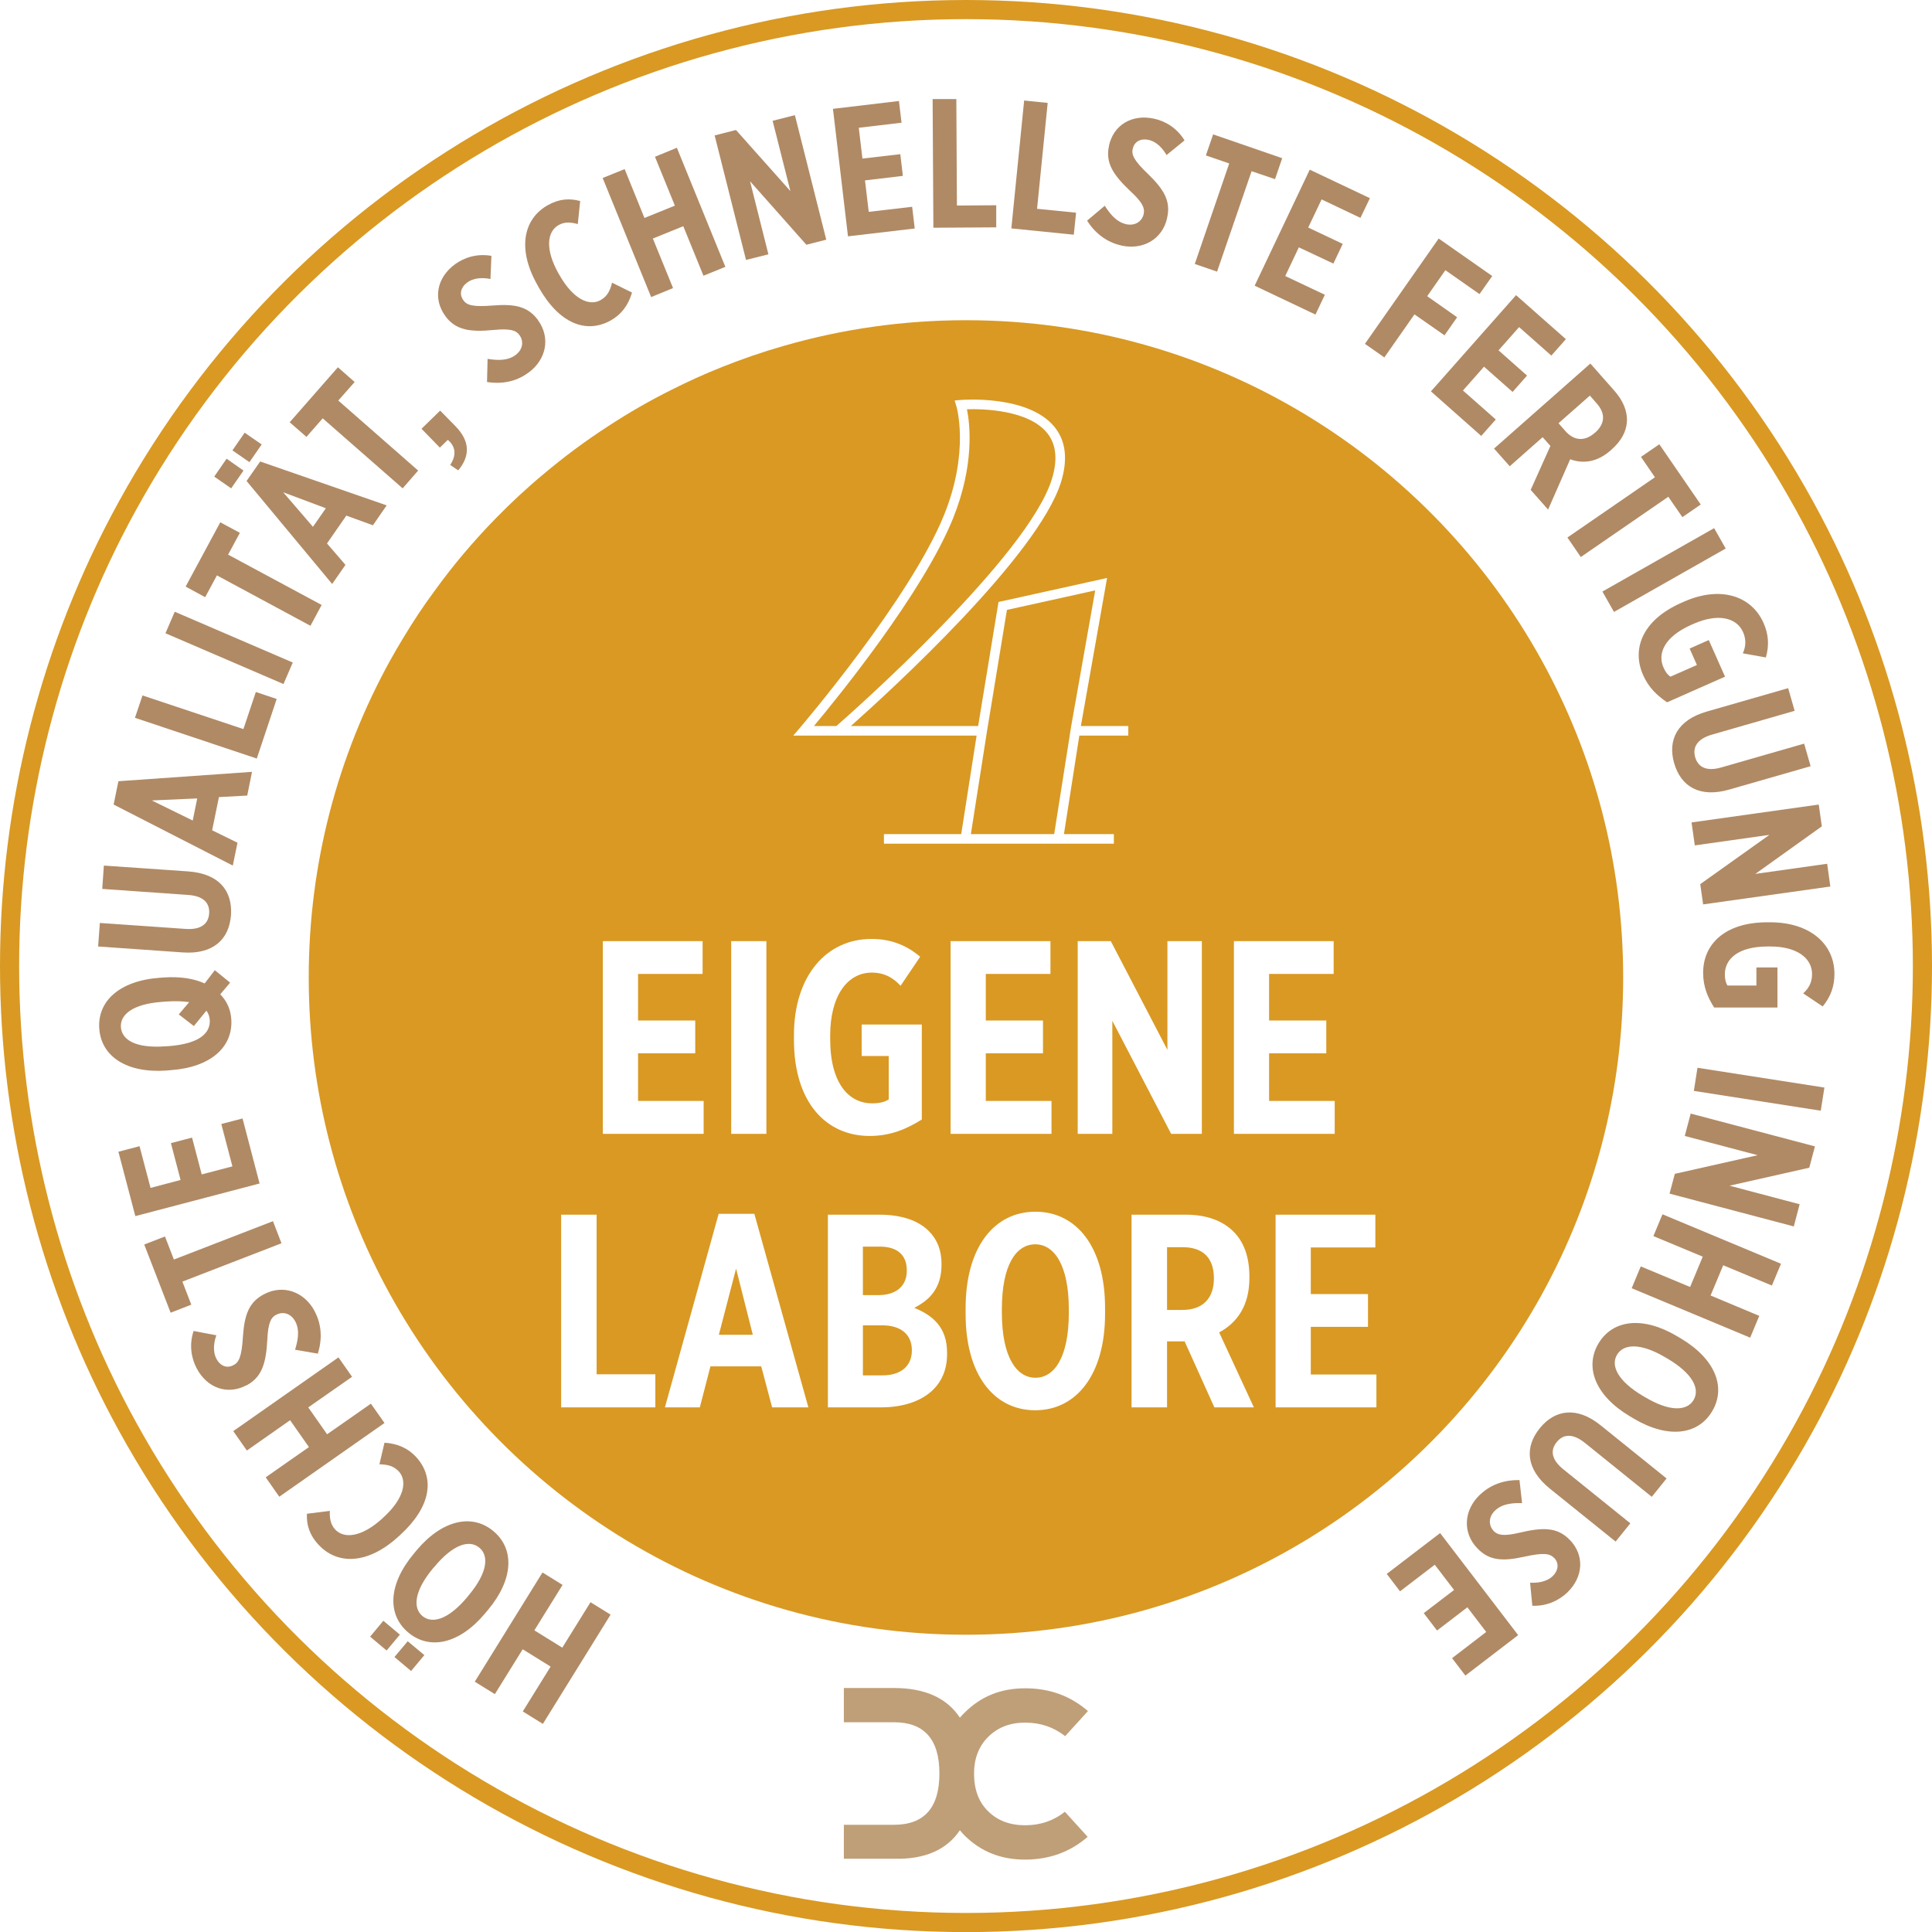 <svg xmlns="http://www.w3.org/2000/svg" id="Ebene_2" viewBox="0 0 202 202.01"><g id="Ebene_1-2" data-name="Ebene_1"><g><path d="M189.55,52.4C171.78,20.08,137.85,0,101,0S30.22,20.08,12.45,52.4C4.3,67.19,0,84,0,101.01s4.3,33.81,12.45,48.61c17.77,32.32,51.71,52.39,88.55,52.39s70.78-20.07,88.55-52.39c8.14-14.8,12.45-31.61,12.45-48.61s-4.31-33.82-12.45-48.61ZM187.8,148.66c-17.42,31.67-50.68,51.35-86.8,51.35s-69.38-19.68-86.8-51.35c-7.98-14.51-12.2-30.98-12.2-47.65s4.22-33.15,12.2-47.65C31.62,21.68,64.89,2,101,2s69.38,19.68,86.8,51.36c7.98,14.5,12.2,30.98,12.2,47.65s-4.22,33.14-12.2,47.65Z" style="fill: #d99923;"></path><path d="M76.96,132.64l-1.8,6.92h3.55l-1.75-6.92ZM76.96,132.64l-1.8,6.92h3.55l-1.75-6.92ZM76.96,132.64l-1.8,6.92h3.55l-1.75-6.92ZM91.99,130.34h-1.77v5.07h1.63c1.8,0,2.96-.91,2.96-2.55v-.05c0-1.64-1.05-2.47-2.82-2.47ZM92.24,138.57h-2.02v5.23h2.07c1.86,0,3.05-.94,3.05-2.61v-.02c0-1.64-1.14-2.6-3.1-2.6ZM108.24,130.1c-2,0-3.49,2.15-3.49,6.78v.36c0,4.62,1.52,6.81,3.51,6.81s3.49-2.16,3.49-6.79v-.36c0-4.62-1.52-6.8-3.51-6.8ZM108.24,130.1c-2,0-3.49,2.15-3.49,6.78v.36c0,4.62,1.52,6.81,3.51,6.81s3.49-2.16,3.49-6.79v-.36c0-4.62-1.52-6.8-3.51-6.8ZM92.24,138.57h-2.02v5.23h2.07c1.86,0,3.05-.94,3.05-2.61v-.02c0-1.64-1.14-2.6-3.1-2.6ZM91.99,130.34h-1.77v5.07h1.63c1.8,0,2.96-.91,2.96-2.55v-.05c0-1.64-1.05-2.47-2.82-2.47ZM76.96,132.64l-1.8,6.92h3.55l-1.75-6.92ZM76.96,132.64l-1.8,6.92h3.55l-1.75-6.92ZM91.99,130.34h-1.77v5.07h1.63c1.8,0,2.96-.91,2.96-2.55v-.05c0-1.64-1.05-2.47-2.82-2.47ZM92.24,138.57h-2.02v5.23h2.07c1.86,0,3.05-.94,3.05-2.61v-.02c0-1.64-1.14-2.6-3.1-2.6ZM108.24,130.1c-2,0-3.49,2.15-3.49,6.78v.36c0,4.62,1.52,6.81,3.51,6.81s3.49-2.16,3.49-6.79v-.36c0-4.62-1.52-6.8-3.51-6.8ZM123.57,130.4h-1.55v6.56h1.6c2.22,0,3.3-1.3,3.3-3.29v-.03c0-2.13-1.16-3.27-3.35-3.24ZM123.57,130.4h-1.55v6.56h1.6c2.22,0,3.3-1.3,3.3-3.29v-.03c0-2.13-1.16-3.27-3.35-3.24ZM108.24,130.1c-2,0-3.49,2.15-3.49,6.78v.36c0,4.62,1.52,6.81,3.51,6.81s3.49-2.16,3.49-6.79v-.36c0-4.62-1.52-6.8-3.51-6.8ZM92.24,138.57h-2.02v5.23h2.07c1.86,0,3.05-.94,3.05-2.61v-.02c0-1.64-1.14-2.6-3.1-2.6ZM94.81,132.86v-.05c0-1.64-1.05-2.47-2.82-2.47h-1.77v5.07h1.63c1.8,0,2.96-.91,2.96-2.55ZM76.96,132.64l-1.8,6.92h3.55l-1.75-6.92ZM161.24,69.13c-11.68-21.25-34.28-35.65-60.24-35.65-6.63,0-13.04.94-19.11,2.7-2.17.62-4.31,1.36-6.39,2.19-1.82.72-3.59,1.53-5.32,2.4-2.28,1.14-4.49,2.41-6.62,3.81-2.35,1.52-4.59,3.19-6.73,4.99-1.77,1.47-3.44,3.03-5.04,4.67-2.29,2.35-4.41,4.85-6.33,7.51-1.19,1.6-2.29,3.27-3.31,4.97-.49.8-.95,1.6-1.4,2.41-5.4,9.82-8.47,21.09-8.47,33.07s3.07,23.26,8.47,33.08c11.69,21.25,34.29,35.64,60.25,35.64s48.56-14.39,60.24-35.64c5.4-9.82,8.47-21.08,8.47-33.08s-3.07-23.25-8.47-33.07ZM129.01,98.4h10.43v3.43h-6.75v4.87h5.98v3.43h-5.98v4.98h6.86v3.44h-10.54v-20.15ZM83.64,76.09c.12-.14,11.51-13.48,15.06-22.23,2.7-6.65,1.31-11.35,1.29-11.4l-.18-.59.62-.05c.29-.03,7.14-.54,9.85,2.85,1.16,1.45,1.38,3.37.66,5.72-2.4,7.73-17.83,21.83-21.98,25.52h13.31l2.13-12.97,11.35-2.51-2.74,15.48h4.96v1h-5.12l-1.61,10.3h5.22v1h-24.04v-1h8.08l1.61-10.3h-19.17l.7-.82ZM76.45,98.4h3.68v20.15h-3.68v-20.15ZM63.03,98.4h10.43v3.43h-6.75v4.87h5.98v3.43h-5.98v4.98h6.86v3.44h-10.54v-20.15ZM68.52,147.15h-9.85v-20.15h3.71v16.69h6.14v3.46ZM80.73,147.15l-1.14-4.29h-5.31l-1.11,4.29h-3.65l5.62-20.24h3.73l5.65,20.24h-3.79ZM83.01,108.69v-.44c0-6.23,3.4-10.08,8.11-10.08,1.88,0,3.54.56,5.09,1.86l-2.05,3.04c-.58-.63-1.49-1.38-3.01-1.38-2.55,0-4.35,2.44-4.35,6.56v.39c0,4.73,2.02,6.72,4.37,6.72.75,0,1.33-.13,1.75-.41v-4.54h-2.83v-3.29h6.29v9.93c-1.55.97-3.24,1.72-5.46,1.72-4.45,0-7.91-3.38-7.91-10.08ZM99.02,141.61c0,3.57-2.85,5.54-6.95,5.54h-5.51v-20.15h5.35c2.18,0,4.01.52,5.2,1.71.89.89,1.33,2.02,1.33,3.43v.11c0,2.55-1.38,3.74-2.85,4.49,1.96.8,3.43,2.05,3.43,4.68v.19ZM99.39,98.4h10.44v3.43h-6.76v4.87h5.98v3.43h-5.98v4.98h6.87v3.44h-10.55v-20.15ZM115.54,137.37c0,6.34-2.99,10.08-7.3,10.08s-7.28-3.71-7.28-10.05v-.63c0-6.37,2.99-10.08,7.3-10.08s7.28,3.71,7.28,10.05v.63ZM116.3,118.55h-3.62v-20.15h3.46l5.92,11.37v-11.37h3.6v20.15h-3.21l-6.15-11.82v11.82ZM126.97,147.15l-3.12-6.92s-.09.02-.12.02h-1.71v6.9h-3.71v-20.15h5.65c2.1,0,3.82.58,5.01,1.77,1.08,1.08,1.66,2.63,1.66,4.7v.17c0,2.88-1.3,4.68-3.16,5.67l3.63,7.84h-4.13ZM143.91,147.15h-10.54v-20.15h10.43v3.43h-6.75v4.87h5.98v3.43h-5.98v4.98h6.86v3.44ZM123.57,130.4h-1.55v6.56h1.6c2.22,0,3.3-1.3,3.3-3.29v-.03c0-2.13-1.16-3.27-3.35-3.24ZM110.22,87.21l1.78-11.3,2.51-14.18-9.23,2.04-2.09,12.72-1.68,10.72h8.71ZM108.24,130.1c-2,0-3.49,2.15-3.49,6.78v.36c0,4.62,1.52,6.81,3.51,6.81s3.49-2.16,3.49-6.79v-.36c0-4.62-1.52-6.8-3.51-6.8ZM109.98,50.09c.62-2.01.46-3.62-.48-4.8-1.96-2.45-6.74-2.55-8.4-2.5.31,1.54.82,5.79-1.47,11.45-3.14,7.73-11.96,18.59-14.53,21.67h2.35c1.79-1.57,20.02-17.71,22.53-25.82ZM92.24,138.57h-2.02v5.23h2.07c1.86,0,3.05-.94,3.05-2.61v-.02c0-1.64-1.14-2.6-3.1-2.6ZM94.81,132.86v-.05c0-1.64-1.05-2.47-2.82-2.47h-1.77v5.07h1.63c1.8,0,2.96-.91,2.96-2.55ZM75.16,139.56h3.55l-1.75-6.92-1.8,6.92ZM76.96,132.64l-1.8,6.92h3.55l-1.75-6.92ZM91.99,130.34h-1.77v5.07h1.63c1.8,0,2.96-.91,2.96-2.55v-.05c0-1.64-1.05-2.47-2.82-2.47ZM92.24,138.57h-2.02v5.23h2.07c1.86,0,3.05-.94,3.05-2.61v-.02c0-1.64-1.14-2.6-3.1-2.6ZM108.24,130.1c-2,0-3.49,2.15-3.49,6.78v.36c0,4.62,1.52,6.81,3.51,6.81s3.49-2.16,3.49-6.79v-.36c0-4.62-1.52-6.8-3.51-6.8ZM123.57,130.4h-1.55v6.56h1.6c2.22,0,3.3-1.3,3.3-3.29v-.03c0-2.13-1.16-3.27-3.35-3.24ZM123.57,130.4h-1.55v6.56h1.6c2.22,0,3.3-1.3,3.3-3.29v-.03c0-2.13-1.16-3.27-3.35-3.24ZM108.24,130.1c-2,0-3.49,2.15-3.49,6.78v.36c0,4.62,1.52,6.81,3.51,6.81s3.49-2.16,3.49-6.79v-.36c0-4.62-1.52-6.8-3.51-6.8ZM92.24,138.57h-2.02v5.23h2.07c1.86,0,3.05-.94,3.05-2.61v-.02c0-1.64-1.14-2.6-3.1-2.6ZM91.99,130.34h-1.77v5.07h1.63c1.8,0,2.96-.91,2.96-2.55v-.05c0-1.64-1.05-2.47-2.82-2.47ZM76.96,132.64l-1.8,6.92h3.55l-1.75-6.92ZM76.96,132.64l-1.8,6.92h3.55l-1.75-6.92ZM91.99,130.34h-1.77v5.07h1.63c1.8,0,2.96-.91,2.96-2.55v-.05c0-1.64-1.05-2.47-2.82-2.47ZM92.24,138.57h-2.02v5.23h2.07c1.86,0,3.05-.94,3.05-2.61v-.02c0-1.64-1.14-2.6-3.1-2.6ZM92.24,138.57h-2.02v5.23h2.07c1.86,0,3.05-.94,3.05-2.61v-.02c0-1.64-1.14-2.6-3.1-2.6ZM91.99,130.34h-1.77v5.07h1.63c1.8,0,2.96-.91,2.96-2.55v-.05c0-1.64-1.05-2.47-2.82-2.47ZM76.96,132.64l-1.8,6.92h3.55l-1.75-6.92Z" style="fill: #d99923;"></path><g><path d="M61.74,167.52l-2.95,4.75-2.92-1.81,2.95-4.75-2.1-1.3-7.08,11.42,2.1,1.3,2.91-4.69,2.92,1.81-2.91,4.69,2.1,1.3,7.08-11.42-2.1-1.3Z" style="fill: #b08a65;"></path><path d="M42.63,171.6l-1.39,1.65,1.74,1.46,1.39-1.66-1.74-1.45ZM51.59,160.09c-2.2-1.85-5.33-1.22-8.05,2.02l-.27.33c-2.71,3.24-2.79,6.4-.58,8.25s5.33,1.23,8.05-2.03l.27-.32c2.71-3.24,2.79-6.4.58-8.25ZM49,166.8l-.15.19c-1.98,2.36-3.67,2.82-4.69,1.97-1.01-.85-.86-2.62,1.12-4.99l.16-.18c1.97-2.36,3.66-2.83,4.68-1.97,1.02.85.86,2.62-1.12,4.98ZM40.08,169.46l-1.38,1.66,1.72,1.45,1.39-1.66-1.73-1.45Z" style="fill: #b08a65;"></path><path d="M43.51,152.34c-.86-.94-1.96-1.41-3.31-1.5l-.53,2.26c.88.02,1.5.18,2.04.76.85.94.64,2.74-1.65,4.82l-.07.07c-2.16,1.97-4.02,2.18-4.96,1.15-.48-.53-.58-1.21-.54-1.93l-2.4.3c-.05,1.12.24,2.18,1.19,3.21,1.94,2.13,5.12,2.14,8.35-.8l.22-.2c3.23-2.95,3.65-5.96,1.66-8.14Z" style="fill: #b08a65;"></path><path d="M38.78,146.76l-4.58,3.2-1.97-2.81,4.58-3.2-1.42-2.03-11,7.71,1.42,2.03,4.52-3.17,1.97,2.81-4.52,3.16,1.42,2.03,11-7.71-1.42-2.02Z" style="fill: #b08a65;"></path><path d="M32.89,137.08c-1.05-1.99-3.25-2.83-5.27-1.77l-.04.02c-1.55.82-2.02,2.13-2.18,4.4-.13,2.2-.44,2.72-1,3.01h-.02c-.65.36-1.36.07-1.74-.65-.44-.83-.26-1.79-.02-2.48l-2.38-.45c-.49,1.49-.22,2.87.32,3.9,1.1,2.09,3.24,2.82,5.2,1.78h.03c1.63-.87,2.03-2.38,2.16-4.78.08-1.79.4-2.32.91-2.59h.02c.7-.38,1.54-.16,2,.71.52.99.21,2.14-.03,2.94l2.38.41c.56-1.8.28-3.28-.34-4.45Z" style="fill: #b08a65;"></path><path d="M29.43,129.99l-.89-2.31-10.36,4.01-.93-2.41-2.17.84,2.76,7.13,2.16-.84-.93-2.41,10.36-4.01Z" style="fill: #b08a65;"></path><path d="M25.36,116.94l-2.22.58,1.16,4.43-3.21.84-1.01-3.85-2.21.58,1.01,3.85-3.14.83-1.15-4.36-2.21.58,1.77,6.73,12.99-3.41-1.78-6.8Z" style="fill: #b08a65;"></path><path d="M24.18,106.54c-.07-1-.45-1.86-1.15-2.58l1.03-1.22-1.6-1.3-1.06,1.38c-1.15-.51-2.57-.74-4.27-.62l-.42.03c-4.21.3-6.54,2.45-6.33,5.32.2,2.87,2.81,4.68,7.05,4.38l.42-.04c4.21-.3,6.54-2.44,6.33-5.35ZM17.61,109.38l-.35.02c-3.07.22-4.52-.67-4.62-2-.09-1.32,1.23-2.43,4.31-2.65l.35-.03c1.03-.07,1.83-.04,2.48.06l-1.09,1.28,1.58,1.22,1.31-1.61c.21.28.32.59.35.94.1,1.41-1.08,2.53-4.32,2.77Z" style="fill: #b08a65;"></path><path d="M19.68,91.11l-8.82-.61-.17,2.44,8.98.63c1.6.11,2.27.84,2.2,1.93-.08,1.11-.87,1.74-2.49,1.62l-8.94-.62-.18,2.46,8.84.62c3.19.23,4.87-1.38,5.05-3.9.17-2.52-1.23-4.34-4.47-4.57Z" style="fill: #b08a65;"></path><path d="M25.85,83.18l.5-2.48-13.97.98-.5,2.44,12.46,6.38.49-2.39-2.65-1.3.71-3.47,2.96-.16ZM20.15,85.79l-4.28-2.1,4.75-.21-.47,2.31Z" style="fill: #b08a65;"></path><path d="M26.75,72.35l-1.3,3.88-10.55-3.52-.79,2.34,12.74,4.26,2.08-6.23-2.18-.73Z" style="fill: #b08a65;"></path><path d="M18.27,63.96l-.97,2.25,12.34,5.31.97-2.25-12.34-5.31Z" style="fill: #b08a65;"></path><path d="M23.85,57.99l1.23-2.28-2.05-1.1-3.62,6.72,2.04,1.11,1.23-2.28,9.78,5.27,1.17-2.18-9.78-5.26Z" style="fill: #b08a65;"></path><path d="M27.2,48.25l-1.42,2.04,8.95,10.77,1.39-2-1.93-2.24,2.02-2.91,2.78,1.01,1.44-2.08-13.23-4.59ZM32.72,55.08l-3.11-3.61,4.46,1.67-1.35,1.94ZM25.58,45.24l-1.28,1.85,1.78,1.23,1.28-1.85-1.78-1.23ZM23.69,47.96l-1.29,1.87,1.77,1.23,1.29-1.86-1.77-1.24Z" style="fill: #b08a65;"></path><path d="M35.37,41.88l1.71-1.94-1.75-1.54-5.04,5.75,1.75,1.53,1.7-1.94,8.36,7.32,1.62-1.86-8.35-7.32Z" style="fill: #b08a65;"></path><path d="M47.62,44.56l-1.6-1.63-1.95,1.9,1.92,1.97.83-.81c.73.61,1,1.5.25,2.62l.84.57c1.28-1.54,1.22-3.07-.29-4.62Z" style="fill: #b08a65;"></path><path d="M56.26,33.48l-.02-.03c-1.04-1.41-2.41-1.69-4.68-1.51-2.19.18-2.75-.05-3.12-.55v-.02c-.45-.59-.26-1.34.39-1.82.76-.56,1.73-.52,2.45-.38l.1-2.42c-1.55-.27-2.87.2-3.81.88-1.91,1.4-2.32,3.62-1.01,5.41l.02.03c1.09,1.48,2.64,1.66,5.03,1.43,1.79-.18,2.36.06,2.7.53h0c.47.65.37,1.52-.42,2.1-.91.66-2.09.52-2.91.39l-.06,2.42c1.86.29,3.28-.2,4.35-.99,1.82-1.33,2.33-3.62.98-5.47Z" style="fill: #b08a65;"></path><path d="M63.99,29.56c-.21.87-.51,1.43-1.2,1.82-1.11.63-2.81.02-4.33-2.68l-.05-.08c-1.44-2.55-1.22-4.41,0-5.09.62-.36,1.31-.3,2-.1l.25-2.41c-1.08-.3-2.18-.25-3.4.44-2.5,1.41-3.23,4.52-1.08,8.32l.14.26c2.15,3.81,4.99,4.9,7.56,3.45,1.11-.63,1.82-1.6,2.2-2.9l-2.08-1.03Z" style="fill: #b08a65;"></path><path d="M70.77,15.45l-2.29.94,2.08,5.11-3.18,1.29-2.07-5.11-2.3.93,5.07,12.45,2.29-.94-2.11-5.18,3.18-1.29,2.11,5.18,2.29-.93-5.07-12.45Z" style="fill: #b08a65;"></path><path d="M86.39,25.06l-3.28-13.02-2.33.59,1.86,7.35-5.69-6.39-2.23.57,3.28,13.02,2.34-.59-1.92-7.64,5.89,6.64,2.08-.53Z" style="fill: #b08a65;"></path><path d="M95.37,21.62l-4.54.53-.39-3.29,3.96-.47-.27-2.27-3.96.46-.38-3.22,4.47-.53-.27-2.27-6.9.82,1.57,13.33,6.98-.82-.27-2.27Z" style="fill: #b08a65;"></path><path d="M104.15,21.46l-4.1.03-.06-11.13h-2.48s.08,13.45.08,13.45l6.57-.04v-2.31Z" style="fill: #b08a65;"></path><path d="M108.43,21.83l1.11-11.07-2.46-.25-1.34,13.37,6.53.66.24-2.3-4.08-.41Z" style="fill: #b08a65;"></path><path d="M118.44,15.54h0c.16-.74.84-1.09,1.63-.92.92.2,1.53.96,1.9,1.59l1.88-1.53c-.82-1.34-2.04-2.02-3.18-2.27-2.31-.51-4.24.65-4.72,2.81v.04c-.4,1.8.49,3.07,2.24,4.73,1.32,1.21,1.51,1.8,1.39,2.36v.02c-.17.77-.89,1.28-1.84,1.07-1.1-.25-1.78-1.23-2.23-1.93l-1.85,1.56c1.01,1.58,2.32,2.32,3.62,2.61,2.2.48,4.26-.65,4.75-2.89v-.03c.39-1.71-.31-2.92-1.94-4.51-1.6-1.52-1.79-2.09-1.66-2.71Z" style="fill: #b08a65;"></path><path d="M126.84,14.05l-.76,2.2,2.44.84-3.6,10.51,2.33.8,3.61-10.5,2.45.83.75-2.19-7.22-2.49Z" style="fill: #b08a65;"></path><path d="M142.24,22.78l.99-2.06-6.29-2.98-5.76,12.13,6.36,3.02.98-2.07-4.14-1.96,1.42-3,3.61,1.7.98-2.06-3.61-1.71,1.4-2.94,4.06,1.93Z" style="fill: #b08a65;"></path><path d="M154.69,30.75l1.33-1.89-5.6-3.92-7.71,11.01,2.03,1.42,3.15-4.5,3.14,2.19,1.32-1.89-3.13-2.2,1.9-2.72,3.57,2.5Z" style="fill: #b08a65;"></path><path d="M162.2,37.18l1.52-1.72-5.21-4.6-8.9,10.06,5.26,4.66,1.52-1.72-3.43-3.03,2.2-2.49,2.99,2.64,1.51-1.71-2.98-2.64,2.15-2.43,3.37,2.98Z" style="fill: #b08a65;"></path><path d="M168.77,40.83l-2.49-2.82-10.07,8.89,1.64,1.85,3.44-3.04.76.86s.04.04.06.04l-2.07,4.61,1.82,2.06,2.31-5.26c1.31.48,2.79.34,4.23-.93l.08-.07c1.04-.92,1.55-1.89,1.62-2.91.07-1.12-.4-2.23-1.33-3.28ZM166.76,45.24h0c-1,.89-2.13.92-3.1-.18l-.71-.81,3.28-2.89.68.78c.98,1.08.92,2.16-.14,3.1Z" style="fill: #b08a65;"></path><path d="M173.49,46.45l-1.92,1.32,1.46,2.13-9.15,6.3,1.4,2.04,9.15-6.3,1.47,2.13,1.92-1.32-4.33-6.3Z" style="fill: #b08a65;"></path><path d="M179.22,55.22l-11.68,6.63,1.21,2.13,11.68-6.63-1.21-2.13Z" style="fill: #b08a65;"></path><path d="M184.39,65.14c-1.27-2.87-4.53-3.91-8.33-2.23l-.27.12c-4.08,1.8-5.2,4.82-4,7.54.59,1.35,1.5,2.17,2.51,2.86l6.06-2.68-1.7-3.83-2,.89.76,1.72-2.77,1.22c-.28-.18-.52-.49-.72-.95-.64-1.43.03-3.2,2.92-4.48l.23-.1c2.52-1.11,4.49-.67,5.17.88.41.93.2,1.69-.03,2.21l2.41.43c.37-1.29.27-2.45-.24-3.6Z" style="fill: #b08a65;"></path><path d="M188.63,77.75l-8.66,2.49c-1.54.44-2.42-.02-2.73-1.06-.3-1.07.22-1.93,1.78-2.38l8.62-2.48-.68-2.37-8.52,2.45c-3.06.88-4.1,2.96-3.4,5.39.7,2.43,2.65,3.66,5.77,2.76l8.5-2.44-.68-2.36Z" style="fill: #b08a65;"></path><path d="M191.04,90.31l-7.51,1.06,6.95-4.97-.32-2.28-13.3,1.87.34,2.4,7.8-1.1-7.23,5.15.3,2.12,13.3-1.87-.33-2.38Z" style="fill: #b08a65;"></path><path d="M185.08,96.43h-.3c-4.46,0-6.71,2.31-6.71,5.28,0,1.48.5,2.6,1.15,3.63h6.62v-4.19h-2.2v1.89h-3.02c-.19-.28-.28-.67-.28-1.17,0-1.56,1.33-2.91,4.48-2.91h.26c2.75-.01,4.38,1.19,4.38,2.89,0,1.02-.5,1.63-.93,2.01l2.04,1.37c.86-1.04,1.23-2.14,1.23-3.4,0-3.14-2.57-5.4-6.72-5.4Z" style="fill: #b08a65;"></path><path d="M177.48,111.64l-.38,2.42,13.27,2.07.38-2.42-13.27-2.07Z" style="fill: #b08a65;"></path><path d="M189.76,119.86l-12.99-3.43-.62,2.34,7.62,2.01-8.66,1.95-.55,2.07,12.99,3.43.61-2.32-7.33-1.94,8.34-1.88.59-2.23Z" style="fill: #b08a65;"></path><path d="M185.26,134.41l.95-2.28-12.39-5.17-.95,2.28,5.16,2.15-1.32,3.17-5.16-2.15-.95,2.28,12.39,5.17.95-2.28-5.09-2.13,1.32-3.16,5.09,2.12Z" style="fill: #b08a65;"></path><path d="M175.74,139.94l-.37-.22c-3.63-2.16-6.76-1.73-8.24.74-1.47,2.48-.35,5.46,3.28,7.62l.37.22c3.63,2.16,6.76,1.73,8.23-.74,1.48-2.47.37-5.45-3.27-7.62ZM177.07,146.38c-.68,1.14-2.45,1.27-5.09-.31l-.21-.12c-2.65-1.58-3.38-3.17-2.7-4.31.68-1.14,2.46-1.27,5.1.31l.21.12c2.65,1.58,3.37,3.17,2.69,4.31Z" style="fill: #b08a65;"></path><path d="M165.72,150.87l6.98,5.63,1.55-1.92-6.9-5.56c-2.48-2-4.78-1.65-6.36.31-1.59,1.97-1.47,4.27,1.05,6.31l6.88,5.54,1.54-1.91-7.01-5.65c-1.25-1.01-1.38-1.99-.69-2.84.69-.86,1.69-.93,2.96.09Z" style="fill: #b08a65;"></path><path d="M164.13,161.01l-.03-.03c-1.28-1.33-2.84-1.29-5.18-.74-1.74.42-2.34.25-2.74-.16h0c-.55-.58-.58-1.46.13-2.14.81-.78,1.99-.8,2.83-.78l-.27-2.41c-1.88-.03-3.22.65-4.18,1.57-1.62,1.57-1.82,3.91-.23,5.56l.03.03c1.21,1.26,2.61,1.35,4.84.86,2.15-.48,2.73-.32,3.17.13h.01c.51.54.43,1.31-.15,1.87-.68.66-1.65.74-2.38.71l.23,2.41c1.57.06,2.82-.59,3.66-1.39,1.7-1.64,1.8-3.9.27-5.49Z" style="fill: #b08a65;"></path><path d="M150.57,160.29l-5.58,4.27,1.39,1.82,3.63-2.78,2.02,2.64-3.17,2.42,1.39,1.82,3.17-2.43,1.97,2.58-3.57,2.74,1.39,1.82,5.52-4.23-8.16-10.67Z" style="fill: #b08a65;"></path></g><g id="g866"><g id="Ebene_2-2" data-name="Ebene_2"><g id="path27"><path d="M100.36,191.36c.15.18.3.36.45.51,1.72,1.72,3.82,2.56,6.35,2.56s4.72-.78,6.56-2.38l-2.38-2.62c-1.17.93-2.56,1.41-4.15,1.41s-2.89-.48-3.88-1.47c-.99-.96-1.47-2.29-1.47-3.94,0-1.53.48-2.83,1.47-3.82.99-.99,2.26-1.5,3.88-1.5s2.98.48,4.18,1.41l2.38-2.62c-1.84-1.59-4-2.38-6.56-2.38s-4.63.84-6.35,2.56c-.15.15-.33.33-.48.51-1.35-2.05-3.64-3.1-6.89-3.1h-5.24v3.58h5.24c3.16,0,4.75,1.78,4.75,5.36s-1.59,5.36-4.75,5.36h-5.24v3.55h5.24c3.25.09,5.54-.96,6.89-2.98Z" style="fill: #bf9f78;"></path></g></g></g></g></g></svg>